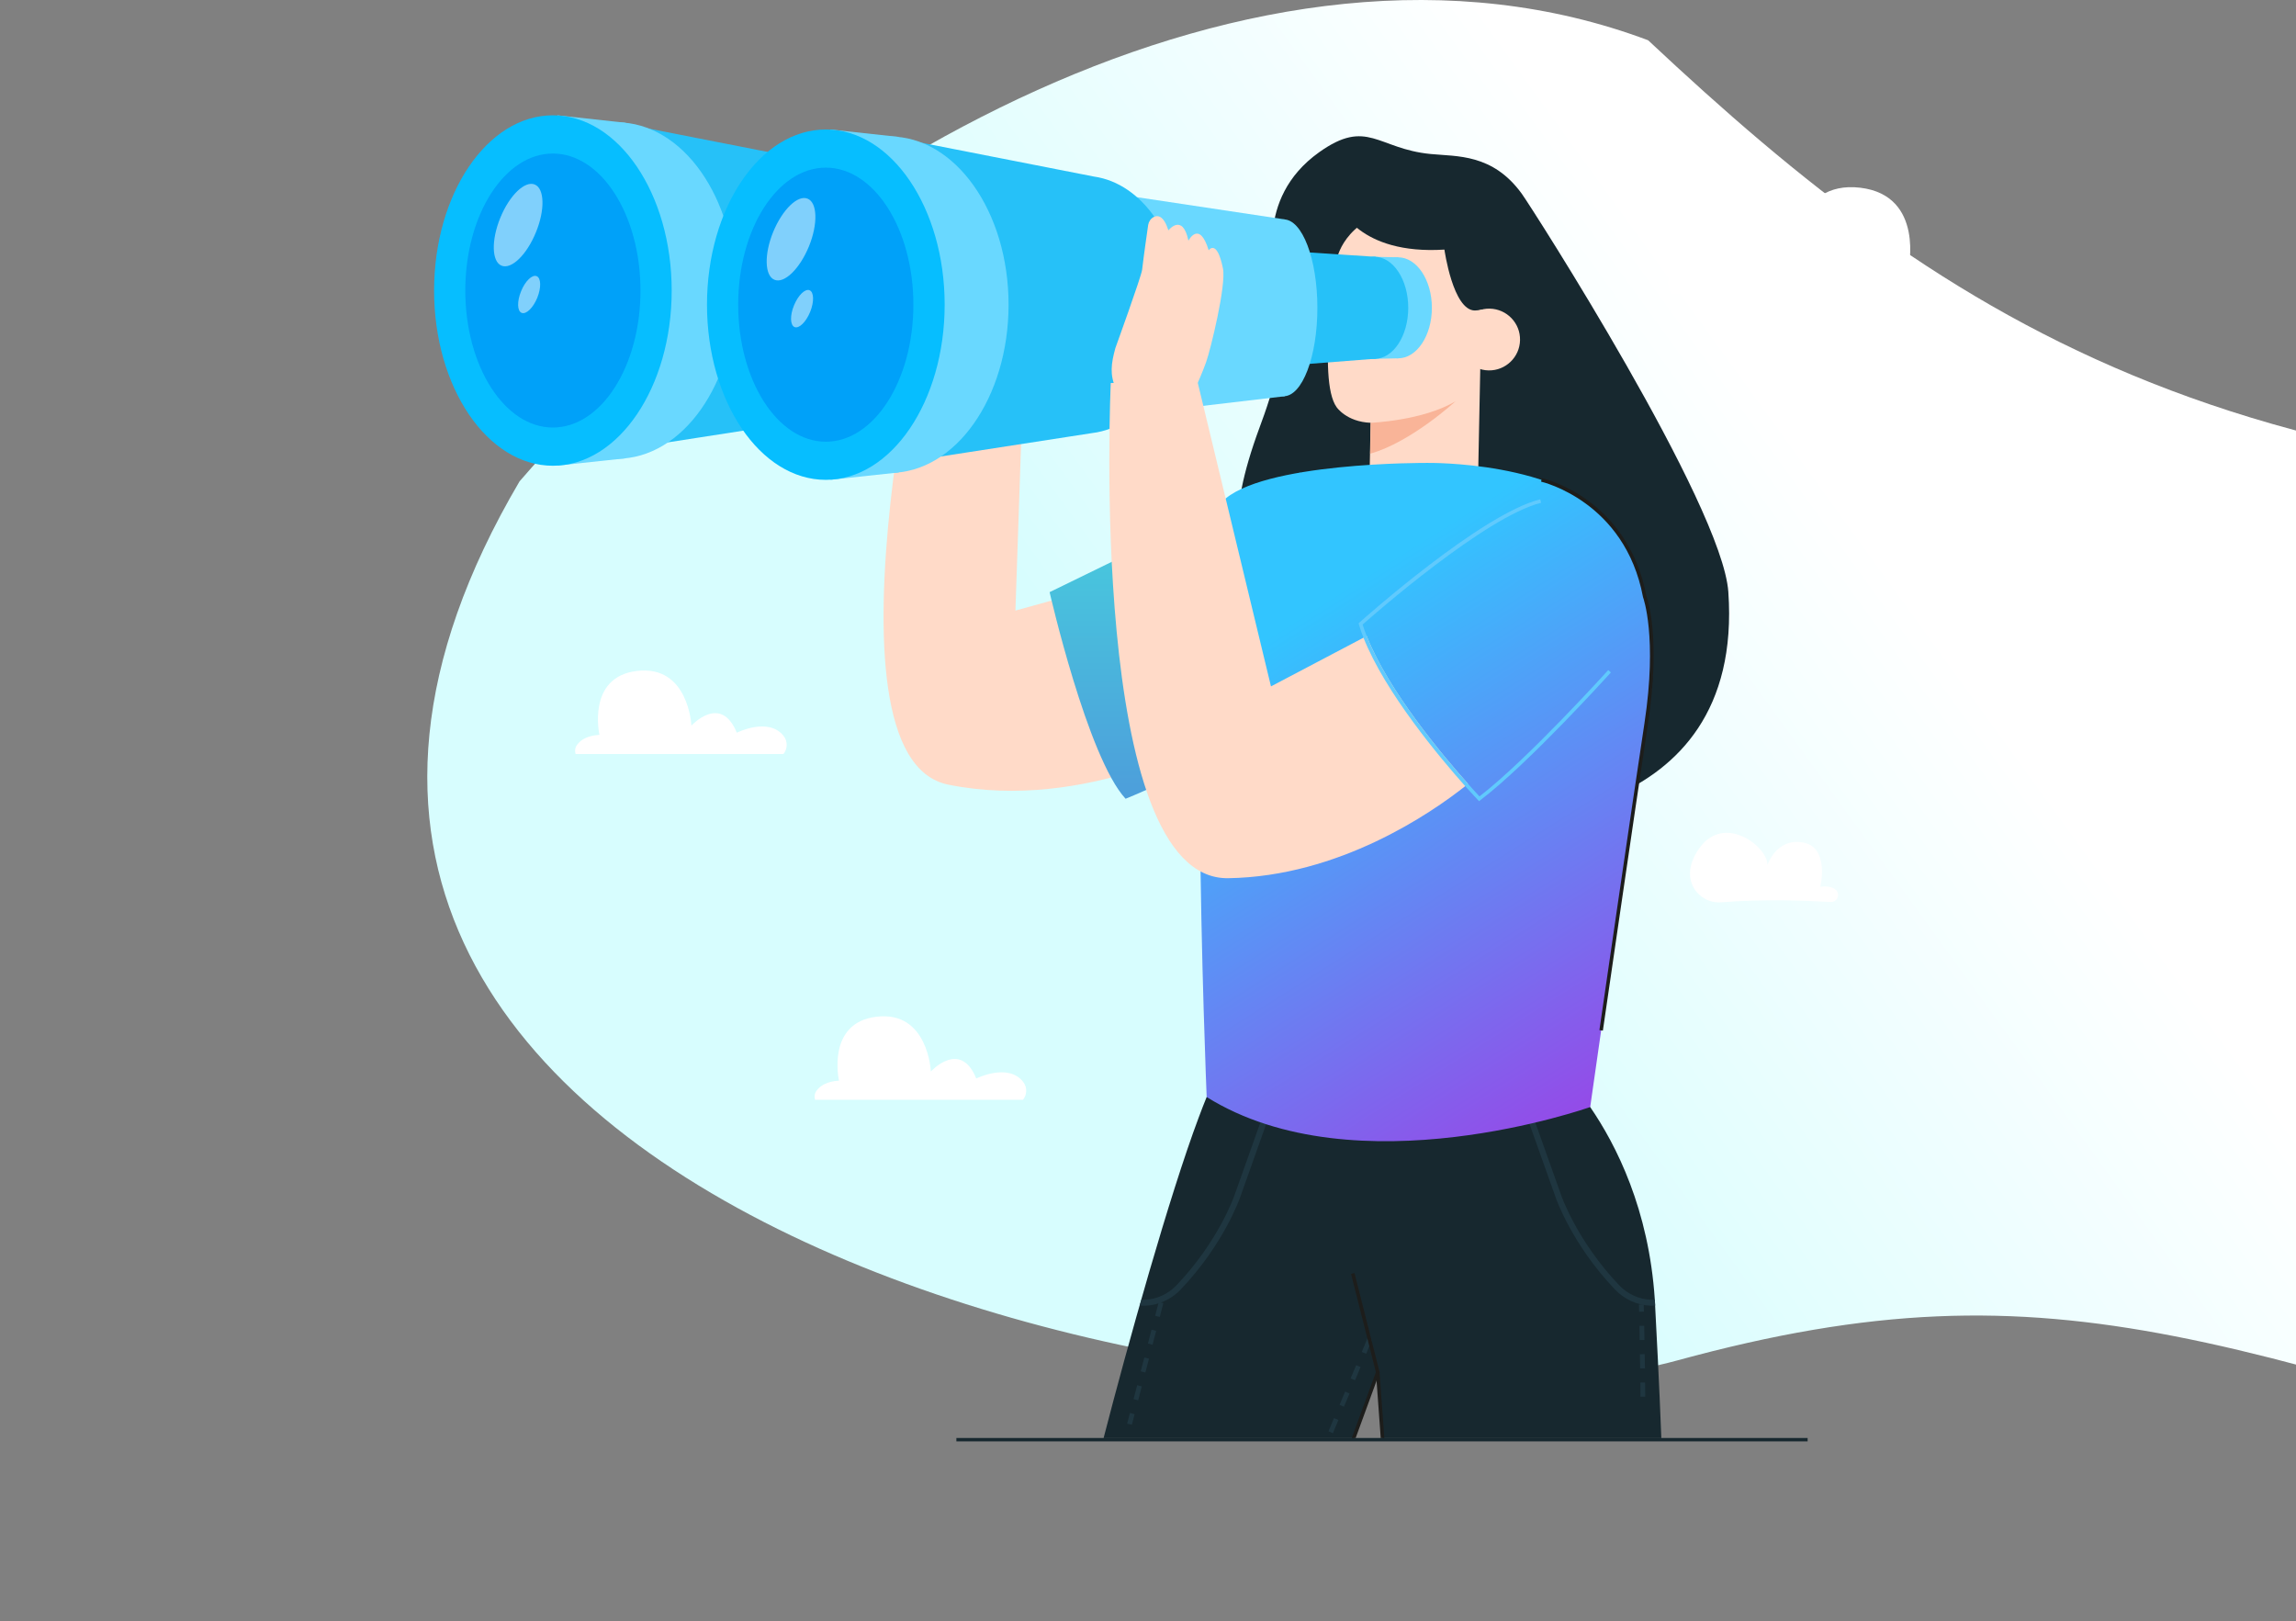 <svg width="677" height="478" viewBox="0 0 677 478" fill="none" xmlns="http://www.w3.org/2000/svg">
<rect x="0" y="0" width="677" height="478" fill="#808080" stroke="none"/>
<path fill-rule="evenodd" clip-rule="evenodd" d="M1032.39 450.421C1021.06 485.941 955.759 485.914 836.492 450.341C657.592 396.981 608.888 369.913 494.604 401.124C380.32 432.334 25.896 358.167 153.199 141.927C231.985 50.923 370.722 -31.419 485.97 11.873C574.464 94.829 662.862 155.016 877.446 141.927C1092.03 128.839 1194.82 25.36 1160.59 94.829C1137.76 141.141 1095.03 259.672 1032.39 450.421L1032.39 450.421Z" fill="url(#paint0_linear_1721_8160)"/>
<path d="M371.389 126.058C374.689 117.159 382.287 96.062 376.315 80.448C376.315 80.448 369.484 58.769 388.955 44.897C403.199 34.744 406.149 43.898 421.833 45.409C429.594 46.175 440.096 45.269 448.693 57.096C451.691 61.232 507.827 148.876 509.617 174.527C514.519 244.721 439.562 241.98 437.796 242.305C436.611 242.514 443.953 199.064 448.647 167.65C431.639 183.891 401.131 209.59 395.113 191.373C386.678 165.791 350.756 182.056 371.389 126.058Z" fill="#17282F"/>
<path d="M394.119 120.063C394.119 120.063 397.024 124.385 404.134 124.664L403.692 147.341L435.687 147.969L437.174 73.592L394.328 75.776C394.328 75.776 388.194 111.907 394.119 120.063Z" fill="#FFDAC8"/>
<path d="M404.134 87.743C403.995 87.836 403.971 88.022 404.064 88.161C404.088 88.184 406.248 91.414 405.342 94.783C404.785 96.874 403.158 98.617 400.463 99.918L400.23 100.034L400.323 100.29C400.37 100.429 401.625 103.845 404.157 104.426C404.188 104.426 404.211 104.434 404.227 104.449C404.366 104.449 404.483 104.356 404.529 104.217C404.552 104.054 404.459 103.891 404.297 103.868C402.438 103.427 401.299 101.08 400.974 100.336C403.669 98.966 405.319 97.13 405.923 94.923C406.876 91.298 404.645 87.975 404.529 87.836C404.459 87.697 404.273 87.65 404.134 87.743Z" fill="#F07162"/>
<path d="M404.006 133.772C416.111 130.379 429.193 118.297 429.193 118.297C419.62 124.059 404.169 124.663 404.169 124.663L404.006 133.772Z" fill="#F9B498"/>
<path d="M393.893 84.746C393.637 84.955 393.591 85.327 393.8 85.582C394.009 85.815 394.381 85.861 394.636 85.652C397.192 83.538 401.723 87.557 401.769 87.604C401.886 87.697 402.002 87.743 402.141 87.743C402.304 87.743 402.466 87.697 402.583 87.557C402.815 87.325 402.792 86.953 402.559 86.744C402.327 86.535 397.238 82.004 393.893 84.746Z" fill="#171F32"/>
<path d="M439.273 91.002C434.255 90.909 430.095 94.905 430.002 99.924C429.886 104.966 433.883 109.125 438.925 109.218C443.944 109.311 448.103 105.315 448.196 100.296C448.312 95.277 444.315 91.118 439.273 91.002Z" fill="#FFDAC8"/>
<path d="M416.036 61.441C397.262 62.602 394.357 75.777 394.357 75.777L395.589 76.497L415.595 78.286L437.064 74.383C437.064 74.383 434.833 60.279 416.036 61.441Z" fill="#FFDAC8"/>
<path d="M418.84 56.422C417.538 56.399 395.837 54.656 395.837 54.656L395.023 60.906C395.023 60.906 400.6 75.196 425.903 73.593C425.903 73.593 428.413 91.554 434.895 91.554C445.886 91.531 440.425 65.182 440.425 65.182C440.425 65.182 420.118 56.445 418.84 56.422Z" fill="#17282F"/>
<path d="M325.404 424.028H399.13C403.94 410.924 405.311 407.136 405.799 405.835C406.101 405.022 406.031 405.208 406.24 404.627C406.287 405.208 406.263 405.068 406.333 405.928C406.426 407.252 406.705 411.063 407.657 424.028H489.864C489.306 409.274 488.307 390.105 488.028 384.947C488.013 384.559 487.997 384.257 487.982 384.04V383.854C487.982 383.808 487.974 383.769 487.959 383.738C487.959 383.661 487.959 383.622 487.959 383.622C487.959 383.56 487.959 383.498 487.959 383.436C487.943 383.359 487.936 383.274 487.936 383.181C486.193 356.599 476.573 337.616 468.883 326.417C467.93 325.046 467.024 323.791 466.164 322.653C461.982 317.169 458.868 314.404 458.868 314.404C445.601 309.037 426.919 303.414 411.538 300.904C393.298 297.907 368.181 297.117 360.071 313.846C360.025 313.846 358.306 317.308 355.796 323.466C355.076 325.232 354.286 327.23 353.473 329.437C344.736 352.696 332.421 396.843 325.404 424.028Z" fill="#17282F"/>
<path d="M405.705 404.673L405.798 405.835L405.891 407.113L407.122 424.028H408.191L406.774 404.696L406.751 404.58L406.24 404.627L405.705 404.673Z" fill="#1D1D1B"/>
<path d="M337.583 383.227C341.045 383.111 344.414 381.578 346.853 379.022C359.354 365.94 363.955 352.58 364.001 352.44L377.78 313.661L379.453 314.265L365.674 353.021C365.628 353.138 360.911 366.846 348.131 380.23C344.809 383.739 339.976 385.365 336.072 384.923L336.56 383.204C336.885 383.251 337.141 383.251 337.583 383.227Z" fill="#1F3640"/>
<path d="M460.334 352.44C460.381 352.58 465.005 365.94 477.482 379.021C479.922 381.577 483.314 383.111 486.753 383.227C487.194 383.25 487.613 383.227 487.938 383.181L488.054 384.947C487.613 384.993 487.125 384.993 486.706 384.993C482.803 384.877 478.969 383.134 476.204 380.23C463.425 366.846 458.708 353.137 458.685 353.021L444.883 314.265L446.556 313.66L460.334 352.44Z" fill="#1F3640"/>
<path d="M484.726 386.736L483.308 386.759C483.285 385.411 483.262 384.644 483.262 384.644L484.679 384.621C484.679 384.621 484.703 385.388 484.726 386.736Z" fill="#1F3640"/>
<path d="M485.121 411.807L483.703 411.831C483.703 410.413 483.68 409.019 483.68 407.647H485.074C485.097 409.019 485.121 410.413 485.121 411.807Z" fill="#1F3640"/>
<path d="M485.03 403.466H483.613C483.589 402.025 483.566 400.631 483.543 399.306L484.961 399.283C484.992 400.615 485.015 402.01 485.03 403.466Z" fill="#1F3640"/>
<path d="M484.888 395.101L483.47 395.124C483.447 393.591 483.424 392.196 483.4 390.941L484.818 390.918C484.841 392.173 484.865 393.567 484.888 395.101Z" fill="#1F3640"/>
<path d="M339.536 392.056L340.907 392.405L339.838 396.518L338.49 396.146L339.536 392.056Z" fill="#1F3640"/>
<path d="M341.56 384.319L341.676 383.878L342.35 384.063L343.024 384.226L341.978 388.316L340.607 387.967L341.56 384.319Z" fill="#1F3640"/>
<path d="M337.422 400.259L338.793 400.607L337.724 404.697L336.354 404.348L337.422 400.259Z" fill="#1F3640"/>
<path d="M332.359 419.777C332.824 419.885 333.289 419.986 333.754 420.079L334.544 416.988L333.173 416.616L332.359 419.777Z" fill="#1F3640"/>
<path d="M335.309 408.437L336.657 408.786L335.611 412.899L334.24 412.527L335.309 408.437Z" fill="#1F3640"/>
<path d="M401.176 403.07L399.549 406.974L398.248 406.416L399.875 402.536L401.176 403.07Z" fill="#1F3640"/>
<path d="M397.924 410.877L396.274 414.781L394.996 414.223L396.623 410.319L397.924 410.877Z" fill="#1F3640"/>
<path d="M403.198 394.752L404.407 395.263H404.453L404.43 395.333L403.756 396.936L402.827 399.166L401.525 398.632L403.152 394.729L403.198 394.752Z" fill="#1F3640"/>
<path d="M394.646 418.684L393.02 422.588L391.719 422.03L393.345 418.127L394.646 418.684Z" fill="#1F3640"/>
<path d="M405.692 404.604L398.582 424.029H399.721L405.901 407.113L406.343 405.928V405.905L406.784 404.697L406.807 404.65L404.437 395.333V395.31L404.414 395.24L399.395 375.374L398.373 375.629L403.206 394.729L403.764 396.936L405.692 404.604Z" fill="#1D1D1B"/>
<path d="M303.128 70.48L299.41 180.034L338.19 169.299L358.474 217.188C358.474 217.188 320.345 239.586 279.614 231.361C238.882 223.136 276.012 71.688 276.012 71.688L303.128 70.48Z" fill="#FFDAC8"/>
<path d="M309.49 174.597C309.49 174.597 320.643 223.345 331.889 235.52C331.889 235.52 388.467 212.866 385.307 194.51C385.098 193.278 383.379 139.349 383.379 139.349C383.379 139.349 364.326 147.737 309.49 174.597Z" fill="url(#paint1_linear_1721_8160)"/>
<path d="M420.859 136.491C420.859 136.491 460.545 135.864 474.905 154.289C489.287 172.715 488.033 199.598 486.15 208.962C484.292 218.326 468.887 326.417 468.887 326.417C468.887 326.417 399.854 350.953 355.8 323.466C355.8 323.466 349.015 159.912 360.261 148.039C371.507 136.166 420.859 136.491 420.859 136.491Z" fill="url(#paint2_linear_1721_8160)"/>
<path d="M179.885 133.075C179.885 133.075 164.828 41.761 181.883 36.068L242.039 47.871V47.895C256.399 49.87 267.598 66.041 267.598 85.675C267.598 104.821 256.933 120.668 243.085 123.27L242.992 123.293C242.589 123.371 242.179 123.433 241.761 123.479L179.885 133.075Z" fill="#26C1F8"/>
<path d="M146.846 85.675C146.846 113.047 162.53 135.26 181.885 135.26C201.24 135.26 216.924 113.047 216.924 85.675C216.924 58.281 201.24 36.068 181.885 36.068C162.53 36.068 146.846 58.281 146.846 85.675Z" fill="#69D8FF"/>
<path d="M164.363 34L184.485 36.207L184.555 135.12L164.41 137.281L164.363 34Z" fill="#69D8FF"/>
<path d="M128 85.675C128 114.185 143.684 137.328 163.016 137.328C182.371 137.328 198.055 114.185 198.055 85.675C198.055 57.142 182.371 34 163.016 34C143.684 34 128 57.142 128 85.675Z" fill="#06BEFF"/>
<path d="M137.199 85.675C137.199 107.981 148.77 126.058 163.014 126.058C177.28 126.058 188.851 107.981 188.851 85.675C188.851 63.346 177.28 45.269 163.014 45.269C148.77 45.269 137.199 63.346 137.199 85.675Z" fill="#00A1F9"/>
<g opacity="0.5">
<path d="M147.516 64.229C144.821 70.828 144.984 77.148 147.888 78.333C150.793 79.518 155.324 75.127 158.019 68.504C160.737 61.906 160.575 55.586 157.67 54.401C154.766 53.216 150.212 57.607 147.516 64.229Z" fill="white"/>
</g>
<g opacity="0.5">
<path d="M153.653 85.861C152.421 88.859 152.491 91.717 153.815 92.251C155.116 92.785 157.184 90.81 158.416 87.813C159.624 84.816 159.554 81.958 158.23 81.423C156.929 80.889 154.861 82.864 153.653 85.861Z" fill="white"/>
</g>
<path d="M412.24 75.87L404.712 75.707L404.107 105.821L412.24 105.658L417.607 85.327L412.24 75.87Z" fill="#69D8FF"/>
<path d="M402.27 90.764C402.27 98.989 406.731 105.658 412.237 105.658C417.744 105.658 422.205 98.989 422.205 90.764C422.205 82.539 417.744 75.87 412.237 75.87C406.731 75.87 402.27 82.539 402.27 90.764Z" fill="#69D8FF"/>
<path d="M395.322 90.764C395.322 99.082 399.783 105.821 405.267 105.821C410.774 105.821 415.235 99.082 415.235 90.764C415.235 82.446 410.774 75.707 405.267 75.707C399.783 75.707 395.322 82.446 395.322 90.764Z" fill="#26C1F8"/>
<path d="M383.053 74.244L405.707 75.731L405.8 105.751L382.82 107.54L383.053 74.244Z" fill="#26C1F8"/>
<path d="M378.825 64.694L335.258 58.142C335.258 58.142 333.632 122.898 334.236 122.387C334.84 121.899 378.825 116.834 378.825 116.834V64.694Z" fill="#69D8FF"/>
<path d="M368.531 90.764C368.531 105.17 372.992 116.834 378.499 116.834C383.983 116.834 388.444 105.17 388.444 90.764C388.444 76.381 383.983 64.694 378.499 64.694C372.992 64.694 368.531 76.381 368.531 90.764Z" fill="#69D8FF"/>
<path d="M260.35 137.235C260.35 137.235 245.293 45.943 262.348 40.25L322.527 52.054C336.864 54.052 348.063 70.201 348.063 89.835C348.063 109.004 337.398 124.85 323.55 127.453L323.457 127.476C323.054 127.538 322.644 127.6 322.225 127.662L260.35 137.235Z" fill="#26C1F8"/>
<path d="M227.309 89.835C227.309 117.229 242.992 139.442 262.348 139.442C281.703 139.442 297.386 117.229 297.386 89.835C297.386 62.44 281.703 40.25 262.348 40.25C242.992 40.25 227.309 62.44 227.309 89.835Z" fill="#69D8FF"/>
<path d="M244.826 38.182L264.971 40.367L265.018 139.303L244.873 141.463L244.826 38.182Z" fill="#69D8FF"/>
<path d="M208.465 89.835C208.465 118.368 224.149 141.487 243.504 141.487C262.836 141.487 278.543 118.368 278.543 89.835C278.543 61.301 262.836 38.182 243.504 38.182C224.149 38.182 208.465 61.301 208.465 89.835Z" fill="#06BEFF"/>
<path d="M217.666 89.835C217.666 112.14 229.237 130.241 243.504 130.241C257.77 130.241 269.318 112.14 269.318 89.835C269.318 67.529 257.77 49.428 243.504 49.428C229.237 49.428 217.666 67.529 217.666 89.835Z" fill="#00A1F9"/>
<g opacity="0.5">
<path d="M227.983 68.388C225.288 74.987 225.451 81.307 228.355 82.492C231.259 83.7 235.79 79.286 238.509 72.687C241.204 66.088 241.042 59.768 238.137 58.583C235.233 57.375 230.702 61.789 227.983 68.388Z" fill="white"/>
</g>
<g opacity="0.5">
<path d="M234.119 90.044C232.887 93.041 232.98 95.899 234.282 96.433C235.606 96.968 237.651 94.97 238.882 91.972C240.09 88.998 240.021 86.14 238.719 85.583C237.395 85.048 235.35 87.046 234.119 90.044Z" fill="white"/>
</g>
<path d="M362.143 258.942C394.905 258.454 422.044 239.703 432.035 231.803C432.33 231.57 432.608 231.346 432.872 231.129C425.529 222.927 409.311 203.665 402.991 187.539L402.038 188.027L374.76 202.387L353.128 112.675L327.523 112.931C327.523 112.931 320.598 259.569 362.143 258.942Z" fill="#FFDAC8"/>
<path d="M400.598 183.798L400.691 184.124C401.062 185.394 401.512 186.695 402.038 188.027C408.451 204.269 424.669 223.531 432.035 231.803C434.312 234.335 435.729 235.822 435.799 235.892L436.124 236.241L436.496 235.939C450.74 225.134 474.742 198.553 474.997 198.274L474.207 197.577C473.975 197.833 450.437 223.879 436.241 234.823C435.683 234.242 434.498 232.964 432.872 231.129C425.529 222.927 409.311 203.665 402.991 187.539C402.526 186.378 402.123 185.247 401.783 184.147C405.012 181.289 438.03 152.338 454.411 148.248L454.155 147.226C436.752 151.571 402.294 182.265 400.83 183.566L400.598 183.798Z" fill="#60CAFD"/>
<path d="M336.761 79.565C337.388 74.314 338.224 68.621 338.55 66.321C338.712 65.368 339.27 64.485 340.13 64.02C341.338 63.37 343.104 63.509 344.521 67.924C344.521 67.924 348.68 62.649 350.423 70.968C350.423 70.968 353.629 64.741 356.394 73.802C356.394 73.802 358.788 70.247 360.6 79.147C361.622 84.049 356.906 103.242 355.651 106.727C351.469 118.461 342.918 132.239 342.918 132.239C327.141 115.487 326.351 111.885 328.884 102.614C328.884 102.614 336.551 81.447 336.761 79.565Z" fill="#FFDAC8"/>
<path d="M472.625 303.879C472.718 303.251 482.058 238.936 485.939 213.354C489.749 188.19 485.822 176.688 485.474 175.782C482.616 160.702 474.414 152.059 468.001 147.435C461.077 142.439 454.896 141.045 454.641 140.976L454.408 142.021C454.664 142.068 479.131 147.807 484.452 176.014L484.475 176.107C484.521 176.224 488.75 187.795 484.893 213.191C481.013 238.773 471.695 303.089 471.602 303.739L472.625 303.879Z" fill="#1D1D1B"/>
<path d="M521.153 255.038C521.153 255.038 523.756 246.998 531.656 248.416C539.556 249.81 536.744 261.497 536.744 261.497C536.744 261.497 539.3 260.963 541.066 262.171C542.809 263.356 541.879 266.075 539.765 265.958C533.793 265.61 519.782 265.006 507.584 266.051C502.542 266.47 498.197 262.45 498.313 257.385C498.359 255.317 499.103 252.9 501.008 250.182C508.42 239.656 521.269 249.694 521.153 255.038Z" fill="white"/>
<path d="M510.755 78.728C516.796 63.834 527.926 76.056 527.926 76.056C527.926 76.056 528.925 53.007 548.535 55.353C567.612 57.654 562.686 79.518 562.686 79.518C567.24 79.797 569.773 81.423 571.167 83.329C571.933 84.397 572.05 85.652 571.724 86.767H493.096C491.609 85.002 491.33 82.097 493.049 79.936C498.789 72.687 510.755 78.728 510.755 78.728Z" fill="white"/>
<path d="M287.86 318.006C283.144 306.388 274.477 315.938 274.477 315.938C274.477 315.938 273.687 297.954 258.421 299.789C243.551 301.578 247.384 318.633 247.384 318.633C243.829 318.842 241.854 320.12 240.762 321.607C240.158 322.42 240.065 323.419 240.321 324.279H301.639C302.778 322.908 303.01 320.631 301.662 318.958C297.201 313.312 287.86 318.006 287.86 318.006Z" fill="white"/>
<path d="M217.25 216.049C212.533 204.431 203.866 213.958 203.866 213.958C203.866 213.958 203.076 195.997 187.787 197.832C172.917 199.621 176.75 216.676 176.75 216.676C173.195 216.885 171.22 218.14 170.128 219.65C169.524 220.464 169.455 221.463 169.71 222.322H231.005C232.167 220.951 232.376 218.674 231.052 216.978C226.567 211.332 217.25 216.049 217.25 216.049Z" fill="white"/>
<line x1="282" y1="424.5" x2="533" y2="424.5" stroke="#17282F"/>
<defs>
<linearGradient id="paint0_linear_1721_8160" x1="350" y1="239" x2="638.426" y2="30.28" gradientUnits="userSpaceOnUse">
<stop stop-color="#D7FDFE"/>
<stop offset="0.589" stop-color="white"/>
</linearGradient>
<linearGradient id="paint1_linear_1721_8160" x1="347.463" y1="139.349" x2="347.463" y2="235.52" gradientUnits="userSpaceOnUse">
<stop stop-color="#46D4DE"/>
<stop offset="1" stop-color="#4D9EDB"/>
</linearGradient>
<linearGradient id="paint2_linear_1721_8160" x1="487" y1="384.5" x2="300.339" y2="88.579" gradientUnits="userSpaceOnUse">
<stop stop-color="#B620E0"/>
<stop offset="0.648" stop-color="#32C5FF"/>
</linearGradient>
</defs>
</svg>
